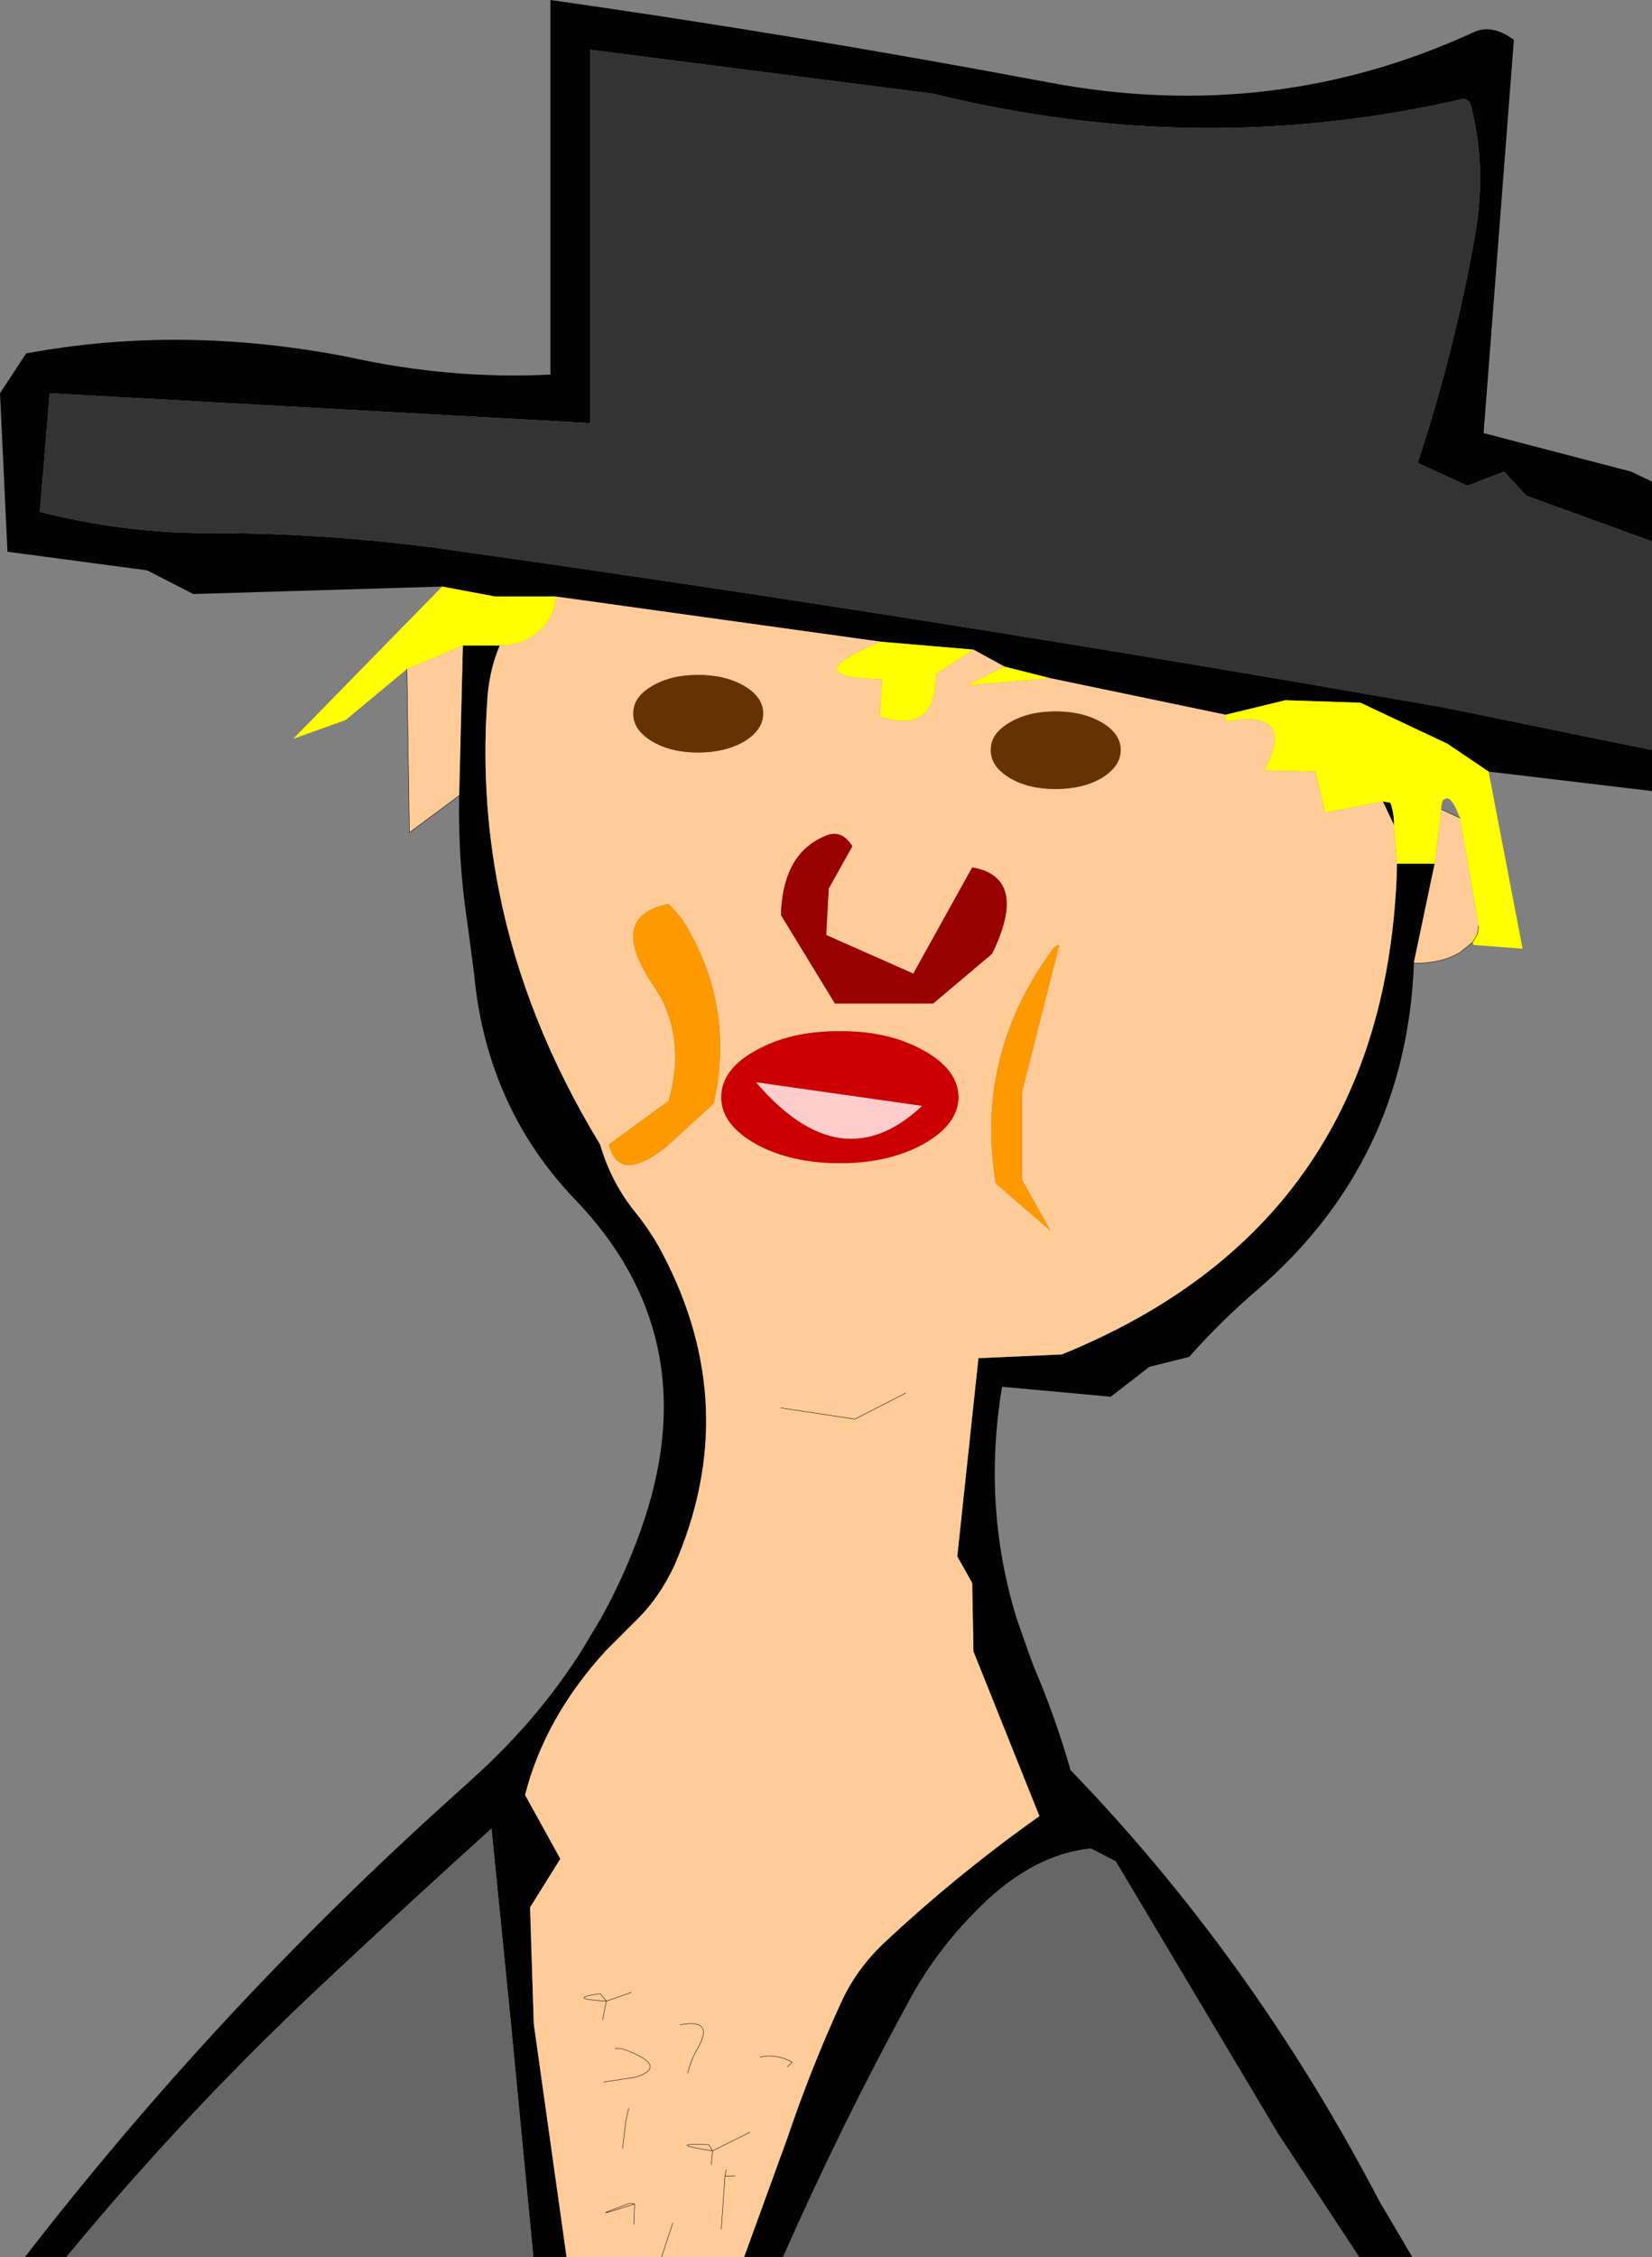 <?xml version="1.0" encoding="UTF-8" standalone="no"?>
<svg xmlns:xlink="http://www.w3.org/1999/xlink" height="272.05px" width="199.15px" xmlns="http://www.w3.org/2000/svg">
  <rect width="100%" height="100%" fill="#808080" stroke="none"/>
  <g transform="matrix(1.0, 0.0, 0.0, 1.0, -379.85, -139.95)">
    <path d="M433.15 210.65 L403.15 211.55 397.6 208.7 380.75 206.45 379.85 187.35 383.0 182.55 Q401.8 179.05 421.95 183.0 434.15 185.7 446.2 185.1 L446.2 139.95 Q475.8 144.15 506.35 149.9 533.45 155.0 557.8 143.7 559.9 142.95 562.35 144.75 L558.7 192.15 576.5 196.8 579.0 198.0 579.0 205.2 563.85 199.7 561.15 196.8 556.75 198.5 550.75 195.75 Q555.25 182.05 557.65 168.4 559.15 159.8 557.05 152.3 556.75 151.95 556.3 151.85 524.55 159.2 492.35 151.25 L451.0 145.95 451.0 190.95 385.85 187.35 384.65 201.65 Q394.85 204.2 404.65 204.2 418.5 204.15 432.5 206.0 492.35 214.4 554.05 225.25 L579.0 230.35 579.0 235.3 559.3 232.95 554.35 229.6 543.85 224.65 534.8 224.35 527.6 226.1 506.5 221.7 500.95 220.3 497.2 218.25 486.05 217.3 446.85 211.85 439.55 211.85 433.15 210.65 M435.2 235.85 L435.65 217.75 440.1 217.75 Q438.95 220.45 438.65 223.6 437.7 235.65 440.0 247.3 443.1 262.95 452.2 277.9 453.55 282.55 456.55 286.2 458.35 288.45 459.7 291.0 469.5 309.65 461.1 328.75 459.35 332.45 456.8 335.0 L456.1 335.7 452.95 338.85 Q445.55 346.9 443.15 356.3 L447.4 364.0 443.75 369.85 444.2 383.9 441.45 383.9 444.2 383.9 448.15 412.0 444.15 412.0 441.45 383.9 439.1 360.35 Q429.8 368.75 420.45 377.5 402.85 393.8 387.85 412.0 L382.85 412.0 Q405.25 383.05 432.5 358.25 L437.3 353.9 Q444.85 347.0 450.0 338.85 L452.3 335.0 Q455.5 329.25 457.6 322.9 464.8 300.8 449.2 284.55 443.1 278.2 440.0 270.25 437.65 264.25 437.0 257.3 L436.25 251.6 Q435.05 243.9 435.2 235.85 L436.85 235.35 435.2 235.85 M552.8 244.05 L550.3 255.95 550.3 256.05 Q549.4 279.85 531.5 295.35 527.1 299.1 523.2 303.5 L518.4 304.7 513.75 308.3 500.65 307.1 Q498.25 321.5 502.4 335.0 L503.75 338.85 504.4 340.65 Q507.1 346.95 508.9 353.3 530.85 376.0 546.1 405.2 L550.1 412.0 543.7 412.0 533.9 397.1 514.35 364.3 511.35 362.75 Q504.25 363.5 497.8 370.0 492.65 375.1 489.35 381.3 481.15 396.35 474.25 412.0 L469.55 412.0 474.75 397.7 Q477.6 389.25 481.25 381.3 483.05 377.35 486.35 374.2 495.2 365.9 505.15 358.85 L497.2 339.0 497.05 330.75 495.25 327.55 497.8 303.65 507.85 303.2 Q546.25 287.6 548.2 246.0 L548.25 244.05 552.8 244.05 M547.9 239.4 L546.55 236.55 547.45 236.7 Q547.9 237.85 547.9 239.4" fill="#020202" fill-rule="evenodd" stroke="none"/>
    <path d="M579.0 230.35 L554.05 225.25 Q492.35 214.4 432.5 206.0 418.5 204.15 404.65 204.2 394.85 204.2 384.65 201.65 L385.85 187.35 451.0 190.95 451.0 145.95 492.35 151.25 Q524.55 159.2 556.3 151.85 556.75 151.95 557.05 152.3 559.15 159.8 557.65 168.4 555.25 182.05 550.75 195.75 L556.75 198.5 561.15 196.8 563.85 199.7 579.0 205.2 579.0 230.35" fill="#333333" fill-rule="evenodd" stroke="none"/>
    <path d="M446.85 211.85 L486.05 217.3 Q475.35 221.65 486.2 221.8 L485.9 226.3 Q492.8 228.55 492.65 221.2 L497.2 218.25 500.95 220.3 496.45 222.55 506.5 221.7 527.6 226.1 527.6 226.9 Q536.3 225.4 532.25 232.8 L538.4 232.95 539.6 237.9 546.55 236.55 547.9 239.4 548.25 244.05 548.2 246.0 Q546.25 287.6 507.85 303.2 L497.8 303.65 495.25 327.55 497.05 330.75 497.2 339.0 505.15 358.85 Q495.2 365.9 486.35 374.2 483.05 377.35 481.25 381.3 477.6 389.25 474.75 397.7 L469.55 412.0 459.6 412.0 448.15 412.0 444.2 383.9 443.75 369.85 447.4 364.0 443.15 356.3 Q445.55 346.9 452.95 338.85 L456.1 335.7 456.8 335.0 Q459.35 332.45 461.1 328.75 469.5 309.65 459.7 291.0 458.35 288.45 456.55 286.2 453.55 282.55 452.2 277.9 443.1 262.95 440.0 247.3 437.7 235.65 438.65 223.6 438.95 220.45 440.1 217.75 442.85 217.75 444.85 216.0 446.8 214.25 446.85 211.85 M464.0 221.3 Q460.7 221.3 458.45 222.65 456.15 224.0 456.2 225.95 456.15 227.9 458.45 229.3 460.7 230.65 464.0 230.65 467.3 230.65 469.6 229.3 471.85 227.9 471.85 225.95 471.85 224.0 469.6 222.65 467.3 221.3 464.0 221.3 M479.75 247.05 L482.6 241.95 Q481.4 240.0 479.6 240.6 475.85 242.05 474.65 246.0 474.05 247.85 474.0 250.25 L480.5 260.9 492.35 260.9 499.45 254.9 Q502.55 248.55 500.2 246.0 499.15 244.85 497.05 244.5 L489.95 257.3 479.45 252.65 479.75 247.05 M428.9 220.6 L435.65 217.75 435.2 235.85 429.2 240.3 428.9 220.6 M471.0 266.55 Q466.8 268.85 466.8 272.2 466.8 275.5 471.0 277.85 475.2 280.15 481.1 280.15 486.95 280.15 491.15 277.85 495.35 275.5 495.4 272.2 495.35 268.85 491.15 266.55 486.95 264.2 481.1 264.25 475.2 264.2 471.0 266.55 M460.45 248.9 Q452.95 250.4 458.65 258.8 461.2 262.4 461.25 267.4 461.2 269.95 460.45 272.65 L453.25 277.9 Q454.45 282.7 460.15 278.2 L465.9 272.95 Q468.3 262.1 463.2 252.65 462.1 250.5 460.45 248.9 M474.75 389.1 L475.35 388.5 Q473.4 387.45 471.45 387.9 473.4 387.45 475.35 388.5 L474.75 389.1 M455.65 394.05 L455.3 395.55 454.9 398.9 455.3 395.55 455.65 394.05 M462.75 389.85 Q463.15 388.2 463.95 386.85 466.05 383.2 461.85 384.0 466.05 383.2 463.95 386.85 463.15 388.2 462.75 389.85 M452.65 390.9 L456.55 390.3 Q460.6 388.95 454.9 386.9 L454.0 386.85 454.9 386.9 Q460.6 388.95 456.55 390.3 L452.65 390.9 M455.95 380.1 L452.95 381.15 452.2 380.25 Q447.95 380.85 452.95 381.15 L452.5 383.4 452.95 381.15 Q447.95 380.85 452.2 380.25 L452.95 381.15 455.95 380.1 M489.05 307.85 L482.9 311.0 474.0 309.65 482.9 311.0 489.05 307.85 M553.6 237.5 L555.85 238.55 558.1 251.6 557.95 252.55 557.35 252.95 557.35 253.25 557.35 253.55 555.85 254.75 Q553.6 256.1 550.3 256.05 L550.3 255.95 552.8 244.05 553.6 237.5 M499.3 230.35 Q499.25 232.3 501.55 233.7 503.8 235.05 507.1 235.05 510.4 235.05 512.7 233.7 514.95 232.3 514.95 230.35 514.95 228.4 512.7 227.05 510.4 225.7 507.1 225.7 503.8 225.7 501.55 227.05 499.25 228.4 499.3 230.35 M507.55 253.85 Q507.1 253.95 506.8 254.3 497.3 267.2 499.9 282.6 L506.5 288.3 503.05 282.15 503.05 271.6 507.55 253.85 M465.6 400.85 L465.75 399.2 470.25 396.95 465.75 399.2 465.6 400.85 M456.35 405.6 L455.8 405.5 Q449.65 407.75 456.35 405.6 L456.25 408.05 456.35 405.6 Q449.65 407.75 455.8 405.5 L456.35 405.6 M468.45 402.2 L467.25 402.25 466.8 408.65 467.25 402.25 467.4 401.45 467.25 402.25 468.45 402.2 M465.75 399.2 Q459.85 398.25 465.3 398.45 L465.75 399.2 465.3 398.45 Q459.85 398.25 465.75 399.2 M460.95 407.9 L459.6 412.0 460.95 407.9" fill="#ffcc99" fill-rule="evenodd" stroke="none"/>
    <path d="M464.0 221.3 Q467.3 221.3 469.6 222.65 471.85 224.0 471.85 225.95 471.85 227.9 469.6 229.3 467.3 230.65 464.0 230.65 460.7 230.65 458.45 229.3 456.15 227.9 456.2 225.95 456.15 224.0 458.45 222.65 460.7 221.3 464.0 221.3 M499.3 230.35 Q499.25 228.4 501.55 227.05 503.8 225.7 507.1 225.7 510.4 225.7 512.7 227.05 514.95 228.4 514.95 230.35 514.95 232.3 512.7 233.7 510.4 235.05 507.1 235.05 503.8 235.05 501.55 233.7 499.25 232.3 499.3 230.35" fill="#663300" fill-rule="evenodd" stroke="none"/>
    <path d="M479.75 247.05 L479.45 252.65 489.95 257.3 497.05 244.5 Q499.15 244.85 500.2 246.0 502.55 248.55 499.45 254.9 L492.35 260.9 480.5 260.9 474.0 250.25 Q474.05 247.85 474.65 246.0 475.85 242.05 479.6 240.6 481.4 240.0 482.6 241.95 L479.75 247.05" fill="#990000" fill-rule="evenodd" stroke="none"/>
    <path d="M433.15 210.65 L439.55 211.85 446.85 211.85 Q446.8 214.25 444.85 216.0 442.85 217.75 440.1 217.75 L435.65 217.75 428.9 220.6 421.5 226.75 415.2 229.0 433.15 210.65 M486.05 217.3 L497.2 218.25 492.65 221.2 Q492.8 228.55 485.9 226.3 L486.2 221.8 Q475.35 221.65 486.05 217.3 M500.95 220.3 L506.5 221.7 496.45 222.55 500.95 220.3 M527.6 226.1 L534.8 224.35 543.85 224.65 554.35 229.6 559.3 232.95 563.4 254.3 557.5 253.85 557.35 253.55 557.95 252.55 557.35 253.55 557.35 253.25 557.35 252.95 557.95 252.55 558.1 251.6 555.85 238.55 Q554.8 235.75 554.05 236.25 553.6 236.35 553.6 237.5 L552.8 244.05 548.25 244.05 547.9 239.4 Q547.9 237.85 547.45 236.7 L546.55 236.55 539.6 237.9 538.4 232.95 532.25 232.8 Q536.3 225.4 527.6 226.9 L527.6 226.1" fill="#ffff00" fill-rule="evenodd" stroke="none"/>
    <path d="M471.0 266.55 Q475.2 264.2 481.1 264.25 486.95 264.2 491.15 266.55 495.35 268.85 495.4 272.2 495.35 275.5 491.15 277.85 486.95 280.15 481.1 280.15 475.2 280.15 471.0 277.85 466.8 275.5 466.8 272.2 466.8 268.85 471.0 266.55 M471.0 270.4 Q481.25 282.4 491.0 273.25 L471.0 270.4" fill="#cc0000" fill-rule="evenodd" stroke="none"/>
    <path d="M460.45 248.9 Q462.1 250.5 463.2 252.65 468.3 262.1 465.9 272.95 L460.15 278.2 Q454.45 282.7 453.25 277.9 L460.45 272.65 Q461.2 269.95 461.25 267.4 461.2 262.4 458.65 258.8 452.95 250.4 460.45 248.9 M507.55 253.85 L503.05 271.6 503.05 282.15 506.5 288.3 499.9 282.6 Q497.3 267.2 506.8 254.3 507.1 253.95 507.55 253.85" fill="#ff9900" fill-rule="evenodd" stroke="none"/>
    <path d="M387.85 412.0 Q402.85 393.8 420.45 377.5 429.8 368.75 439.1 360.35 L441.45 383.9 444.15 412.0 387.85 412.0 M474.25 412.0 Q481.15 396.35 489.35 381.3 492.65 375.1 497.8 370.0 504.25 363.5 511.35 362.75 L514.35 364.3 533.9 397.1 543.7 412.0 474.25 412.0" fill="#666666" fill-rule="evenodd" stroke="none"/>
    <path d="M471.0 270.4 L491.0 273.25 Q481.25 282.4 471.0 270.4" fill="#ffcccc" fill-rule="evenodd" stroke="none"/>
    <path d="M428.9 220.6 L429.2 240.3 435.2 235.85 436.85 235.35 M441.45 383.9 L444.2 383.9 M474.0 309.65 L482.9 311.0 489.05 307.85 M452.5 383.4 L452.95 381.15 Q447.95 380.85 452.2 380.25 L452.95 381.15 455.95 380.1 M454.0 386.85 L454.9 386.9 Q460.6 388.95 456.55 390.3 L452.65 390.9 M461.85 384.0 Q466.05 383.2 463.95 386.85 463.15 388.2 462.75 389.85 M454.9 398.9 L455.3 395.55 455.65 394.05 M471.45 387.9 Q473.4 387.45 475.35 388.5 L474.75 389.1 M553.6 237.5 L555.85 238.55 M558.1 251.6 L557.95 252.55 557.35 253.55 555.85 254.75 Q553.6 256.1 550.3 256.05 L550.3 255.95 M466.8 408.65 L467.25 402.25 467.4 401.45 M467.25 402.25 L468.45 402.2 M456.25 408.05 L456.35 405.6 Q449.65 407.75 455.8 405.5 L456.35 405.6 M470.25 396.95 L465.75 399.2 465.6 400.85 M459.6 412.0 L460.95 407.9 M465.75 399.2 L465.3 398.45 Q459.85 398.25 465.75 399.2" fill="none" stroke="#000000" stroke-linecap="round" stroke-linejoin="round" stroke-width="0.05"/>
  </g>
</svg>
